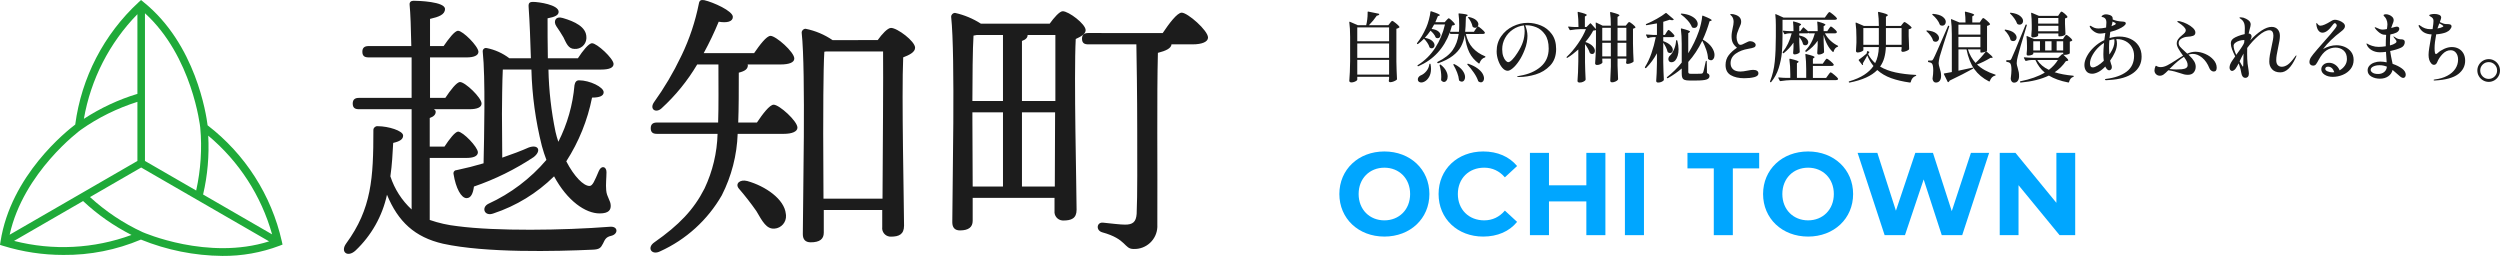 <?xml version="1.0" encoding="utf-8"?>
<!-- Generator: Adobe Illustrator 16.0.0, SVG Export Plug-In . SVG Version: 6.00 Build 0)  -->
<!DOCTYPE svg PUBLIC "-//W3C//DTD SVG 1.1 Tiny//EN" "http://www.w3.org/Graphics/SVG/1.1/DTD/svg11-tiny.dtd">
<svg version="1.1" baseProfile="tiny" id="レイヤー_1"
	 xmlns="http://www.w3.org/2000/svg" xmlns:xlink="http://www.w3.org/1999/xlink" x="0px" y="0px" width="361.487px"
	 height="37.003px" viewBox="0 0 361.487 37.003" xml:space="preserve">
<g id="グループ_2222_00000166633769283752494140000018214065796407386267_" transform="translate(0 -3)">
	<g>
		<path fill="#1C1C1C" d="M200.985,6.336c0.029-0.036,0.068-0.084,0.115-0.143c0.049-0.059,0.088-0.104,0.121-0.133
			s0.064-0.044,0.094-0.044c0.066,0,0.238,0.114,0.518,0.343c0.279,0.226,0.451,0.398,0.518,0.516
			c0.021,0.029,0.014,0.063-0.023,0.099c-0.109,0.081-0.248,0.144-0.418,0.188v4.741c0.016,0.916,0.045,1.756,0.088,2.519
			c0,0.044-0.014,0.081-0.043,0.11c-0.096,0.08-0.234,0.159-0.418,0.236s-0.355,0.115-0.518,0.115c-0.109,0-0.18-0.055-0.209-0.165
			c0-0.044,0.004-0.081,0.012-0.108l0.033-0.243v-0.265h-4.6v0.418c0,0.044-0.041,0.098-0.125,0.16
			c-0.086,0.062-0.193,0.117-0.324,0.165c-0.133,0.047-0.27,0.071-0.408,0.071c-0.088,0-0.16-0.022-0.215-0.066
			s-0.082-0.095-0.082-0.153c0.029-0.434,0.055-0.853,0.078-1.26c0.021-0.407,0.035-0.94,0.043-1.601V8.349
			c0-0.864-0.041-1.576-0.121-2.134V6.193c0-0.052,0.029-0.066,0.088-0.044l1.145,0.494h1.209c0.066-0.256,0.117-0.534,0.154-0.836
			c0.037-0.301,0.055-0.583,0.055-0.847V4.752V4.741c0-0.029,0.01-0.05,0.027-0.061c0.02-0.012,0.039-0.013,0.061-0.006l1.52,0.31
			c0.029,0.006,0.051,0.019,0.064,0.037c0.016,0.019,0.016,0.042,0,0.071c-0.059,0.103-0.172,0.158-0.34,0.165
			c-0.322,0.477-0.705,0.938-1.145,1.386h2.805L200.985,6.336z M200.854,8.965V6.963h-4.6v2.002H200.854z M200.854,11.363V9.284
			h-4.6v2.079H200.854z M196.255,11.66v2.123h4.6V11.66H196.255z"/>
		<path fill="#1C1C1C" d="M211.952,7.909c0.191,0.828,0.521,1.5,0.99,2.013c0.469,0.514,1.063,0.917,1.781,1.21
			c0.045,0.022,0.066,0.052,0.066,0.088c-0.006,0.037-0.033,0.066-0.076,0.088c-0.359,0.096-0.619,0.371-0.781,0.825
			c-0.029,0.066-0.07,0.077-0.121,0.033c-0.594-0.432-1.047-0.964-1.359-1.595c-0.311-0.631-0.529-1.456-0.654-2.476
			c-0.109,0.616-0.295,1.164-0.555,1.645s-0.654,0.924-1.182,1.331c-0.529,0.407-1.227,0.765-2.092,1.072h-0.031
			c-0.037,0-0.066-0.015-0.09-0.044l-0.021-0.031c-0.008-0.009-0.01-0.023-0.01-0.046c0-0.028,0.018-0.055,0.055-0.076
			c1.004-0.491,1.732-1.062,2.184-1.711c0.451-0.648,0.738-1.425,0.863-2.326h-1.145c-0.051,0-0.084-0.025-0.1-0.077l-0.031-0.154
			c-0.867,2.325-2.381,3.957-4.545,4.896c-0.051,0.021-0.09,0.011-0.119-0.033c-0.037-0.059-0.031-0.099,0.021-0.121
			c1.033-0.652,1.877-1.486,2.529-2.503c0.652-1.016,1.123-2.143,1.408-3.382h-1.563c-0.072,0.153-0.197,0.37-0.373,0.648
			c0.432,0.06,0.756,0.175,0.967,0.347c0.213,0.173,0.32,0.357,0.32,0.556c0,0.125-0.039,0.229-0.115,0.313
			c-0.078,0.084-0.176,0.127-0.293,0.127c-0.064,0-0.143-0.019-0.23-0.056c-0.014-0.007-0.041-0.036-0.076-0.088
			c-0.053-0.154-0.145-0.315-0.281-0.484c-0.135-0.168-0.283-0.322-0.445-0.462c-0.271,0.396-0.547,0.741-0.824,1.034
			c0.482,0.088,0.838,0.235,1.066,0.44c0.227,0.205,0.34,0.414,0.34,0.627c0,0.125-0.037,0.23-0.115,0.318
			c-0.076,0.089-0.174,0.133-0.291,0.133c-0.096,0-0.184-0.026-0.264-0.077c-0.029-0.015-0.051-0.044-0.066-0.088
			c-0.059-0.205-0.16-0.418-0.309-0.639c-0.146-0.22-0.307-0.414-0.482-0.583c-0.287,0.294-0.576,0.547-0.869,0.76
			c-0.045,0.029-0.086,0.025-0.121-0.012c-0.037-0.036-0.041-0.077-0.012-0.121c0.492-0.615,0.936-1.371,1.332-2.266
			c0.139-0.315,0.268-0.694,0.385-1.139c0.117-0.443,0.189-0.819,0.219-1.127c0.016-0.066,0.053-0.088,0.111-0.066
			c0.469,0.154,0.795,0.275,0.979,0.363s0.275,0.153,0.275,0.199c0,0.021-0.033,0.046-0.1,0.075l-0.197,0.077
			c-0.066,0.184-0.188,0.474-0.363,0.869h1.354l0.252-0.286c0.029-0.029,0.082-0.084,0.16-0.165c0.076-0.08,0.137-0.121,0.182-0.121
			c0.059,0,0.205,0.11,0.439,0.33c0.234,0.221,0.381,0.389,0.439,0.506c0.021,0.03,0.016,0.063-0.021,0.1
			c-0.074,0.059-0.205,0.099-0.396,0.121c-0.051,0.205-0.143,0.506-0.275,0.901h1.277l0.033-0.385
			c0.006-0.117,0.01-0.304,0.01-0.561c0-0.639-0.033-1.181-0.098-1.628V5.005c0-0.059,0.031-0.08,0.098-0.066
			c0.822,0.081,1.232,0.165,1.232,0.255c0,0.028-0.029,0.061-0.088,0.098l-0.176,0.111c0,0.131-0.004,0.229-0.012,0.296
			c-0.014,0.792-0.047,1.426-0.098,1.902h1.264l0.254-0.385c0.037-0.044,0.07-0.094,0.104-0.147c0.033-0.056,0.072-0.109,0.115-0.16
			c-0.088,0.073-0.182,0.109-0.285,0.109c-0.117,0-0.227-0.036-0.33-0.109c-0.029-0.022-0.051-0.059-0.066-0.11
			c-0.037-0.198-0.111-0.41-0.225-0.638s-0.24-0.418-0.381-0.572c-0.035-0.044-0.039-0.081-0.01-0.11
			c0.037-0.021,0.072-0.029,0.109-0.021c0.469,0.103,0.814,0.253,1.035,0.451c0.219,0.197,0.33,0.399,0.33,0.604
			c0,0.125-0.041,0.238-0.121,0.341c0.021-0.021,0.043-0.032,0.064-0.032c0.059,0,0.225,0.115,0.496,0.346
			c0.271,0.231,0.436,0.402,0.494,0.512c0.008,0.037,0.008,0.07,0,0.1c-0.043,0.088-0.135,0.132-0.275,0.132H211.952z
			 M206.761,12.21c0.051,0,0.08,0.025,0.088,0.077c0.045,0.242,0.066,0.469,0.066,0.682c0,0.455-0.092,0.84-0.275,1.155
			s-0.404,0.539-0.66,0.671c-0.154,0.088-0.309,0.132-0.461,0.132c-0.111,0-0.209-0.023-0.299-0.071
			c-0.088-0.048-0.15-0.119-0.186-0.215c-0.016-0.036-0.023-0.092-0.023-0.165c0-0.205,0.115-0.385,0.342-0.539l0.076-0.032
			c0.295-0.117,0.563-0.319,0.805-0.605c0.24-0.286,0.389-0.619,0.439-1.001C206.687,12.239,206.716,12.21,206.761,12.21z
			 M208.157,12.43c0-0.044,0.02-0.073,0.055-0.088c0.053-0.015,0.092-0.007,0.121,0.022c0.346,0.278,0.596,0.566,0.754,0.863
			s0.236,0.577,0.236,0.842c0,0.227-0.051,0.415-0.154,0.561c-0.102,0.147-0.227,0.22-0.373,0.22c-0.133,0-0.26-0.065-0.385-0.197
			c-0.023-0.022-0.033-0.048-0.033-0.077l0.01-0.231c0.008-0.051,0.012-0.128,0.012-0.23c0-0.528-0.08-1.082-0.242-1.661V12.43z
			 M210.181,12.277c0.037-0.023,0.078-0.023,0.121,0c0.535,0.27,0.926,0.574,1.172,0.911c0.246,0.339,0.369,0.657,0.369,0.957
			c0,0.191-0.047,0.349-0.137,0.474c-0.092,0.124-0.209,0.187-0.348,0.187c-0.109,0-0.227-0.048-0.352-0.143
			c-0.029-0.029-0.045-0.066-0.045-0.11c-0.029-0.33-0.119-0.688-0.27-1.072s-0.328-0.75-0.533-1.095
			C210.13,12.342,210.138,12.306,210.181,12.277z M212.185,12.243c0.027-0.029,0.068-0.037,0.119-0.022
			c0.535,0.184,0.975,0.4,1.314,0.649c0.342,0.249,0.588,0.5,0.738,0.753s0.225,0.49,0.225,0.71c0,0.169-0.041,0.306-0.125,0.412
			c-0.086,0.106-0.193,0.16-0.326,0.16c-0.102,0-0.209-0.033-0.318-0.1c-0.029-0.015-0.055-0.044-0.076-0.088
			c-0.117-0.366-0.322-0.763-0.611-1.188c-0.289-0.426-0.604-0.818-0.939-1.178C212.147,12.316,212.147,12.279,212.185,12.243z"/>
		<path fill="#1C1C1C" d="M222.81,6.688c0.631,0.257,1.154,0.67,1.572,1.238s0.627,1.288,0.627,2.161
			c0,0.99-0.287,1.787-0.863,2.393c-0.574,0.604-1.271,1.032-2.09,1.281c-0.816,0.249-1.625,0.374-2.426,0.374
			c-0.182,0-0.273-0.019-0.273-0.055c0-0.029,0.064-0.057,0.197-0.083c0.133-0.025,0.209-0.042,0.23-0.049
			c1.211-0.198,2.205-0.627,2.982-1.287c0.775-0.66,1.166-1.54,1.166-2.641c0-0.857-0.18-1.538-0.535-2.04s-0.775-0.849-1.258-1.039
			c-0.484-0.191-0.943-0.286-1.375-0.286c-0.104,0-0.182,0.004-0.232,0.011c0.088,0.19,0.166,0.429,0.232,0.715
			c0.064,0.286,0.098,0.554,0.098,0.803c0,0.271-0.031,0.587-0.094,0.946s-0.166,0.719-0.313,1.078
			c-0.229,0.594-0.496,1.122-0.803,1.584c-0.309,0.462-0.611,0.817-0.908,1.067s-0.545,0.375-0.742,0.375
			c-0.271,0-0.529-0.143-0.775-0.425s-0.443-0.642-0.594-1.078s-0.227-0.875-0.227-1.314c0-0.821,0.219-1.544,0.654-2.167
			c0.438-0.623,1.002-1.104,1.695-1.441c0.693-0.337,1.406-0.506,2.139-0.506C221.54,6.303,222.179,6.432,222.81,6.688z
			 M220.347,6.677c-0.58,0.066-1.107,0.261-1.584,0.583c-0.479,0.323-0.855,0.735-1.135,1.237C217.351,9,217.21,9.541,217.21,10.12
			c0,0.403,0.053,0.746,0.154,1.028c0.104,0.282,0.225,0.493,0.363,0.633c0.139,0.139,0.254,0.209,0.342,0.209
			c0.168,0,0.373-0.129,0.615-0.386c0.242-0.256,0.477-0.564,0.705-0.924c0.381-0.579,0.654-1.118,0.818-1.617
			c0.166-0.498,0.248-1.022,0.248-1.572C220.456,7.227,220.419,6.956,220.347,6.677z"/>
		<path fill="#1C1C1C" d="M229.966,6.363c0.025-0.004,0.045,0.006,0.061,0.027l0.736,0.814c0-0.309-0.012-0.598-0.033-0.869V6.313
			c0-0.028,0.008-0.047,0.021-0.055c0.016-0.007,0.037-0.004,0.066,0.011l0.914,0.44h1.188c0-0.748-0.037-1.379-0.109-1.892
			c0-0.073,0.035-0.1,0.109-0.077c0.469,0.124,0.793,0.222,0.973,0.291c0.18,0.07,0.27,0.131,0.27,0.182
			c0,0.037-0.029,0.073-0.088,0.11l-0.186,0.121V6.71h1.188l0.209-0.264c0.021-0.022,0.053-0.059,0.094-0.11
			c0.039-0.051,0.074-0.09,0.104-0.115c0.029-0.026,0.059-0.039,0.088-0.039c0.066,0,0.219,0.096,0.457,0.286
			c0.238,0.191,0.387,0.338,0.445,0.44c0.021,0.029,0.016,0.063-0.021,0.099c-0.109,0.081-0.221,0.129-0.33,0.144v2.168
			c0.014,0.916,0.043,1.755,0.088,2.518c0,0.044-0.016,0.081-0.045,0.11c-0.08,0.073-0.207,0.141-0.379,0.203
			s-0.328,0.094-0.467,0.094c-0.104,0-0.17-0.056-0.199-0.165c0-0.044,0.004-0.081,0.012-0.11c0.008-0.021,0.014-0.051,0.016-0.088
			c0.004-0.036,0.01-0.084,0.018-0.143v-0.265h-1.275v1.023c0.021,0.851,0.047,1.496,0.076,1.936c0,0.044-0.012,0.081-0.033,0.11
			c-0.066,0.088-0.182,0.171-0.346,0.247c-0.166,0.077-0.328,0.116-0.49,0.116c-0.08,0-0.145-0.022-0.191-0.066
			c-0.049-0.044-0.072-0.096-0.072-0.154c0.043-0.682,0.072-1.371,0.088-2.067v-1.145h-1.242v0.198
			c0.006,0.073,0.01,0.132,0.01,0.176s0.004,0.081,0.012,0.11c0,0.015,0,0.031,0,0.05c0,0.018-0.004,0.038-0.012,0.062
			c-0.043,0.079-0.143,0.154-0.297,0.224c-0.154,0.07-0.314,0.104-0.484,0.104c-0.072,0-0.135-0.021-0.186-0.065
			c-0.053-0.044-0.078-0.096-0.078-0.154c0.029-0.433,0.055-0.853,0.078-1.26c0.021-0.406,0.035-0.94,0.043-1.599V7.348
			c-0.051,0.029-0.184,0.056-0.396,0.077c-0.264,0.514-0.641,1.063-1.133,1.65c0.469,0.153,0.816,0.348,1.039,0.583
			c0.225,0.234,0.336,0.466,0.336,0.692c0,0.134-0.037,0.242-0.109,0.33c-0.074,0.088-0.168,0.132-0.287,0.132
			c-0.088,0-0.182-0.032-0.285-0.099c-0.029-0.015-0.051-0.044-0.066-0.088c-0.059-0.198-0.15-0.407-0.275-0.627
			c-0.123-0.22-0.26-0.426-0.406-0.616v2.585c0.016,0.917,0.045,1.757,0.088,2.52c0,0.044-0.01,0.081-0.033,0.109
			c-0.072,0.088-0.186,0.167-0.336,0.236c-0.15,0.07-0.32,0.104-0.51,0.104c-0.088,0-0.16-0.021-0.215-0.065
			s-0.082-0.095-0.082-0.154c0.027-0.433,0.055-0.853,0.076-1.26c0.021-0.406,0.037-0.94,0.043-1.599v-1.706
			c-0.541,0.491-1.063,0.891-1.561,1.198c-0.045,0.029-0.084,0.026-0.121-0.011c-0.037-0.036-0.033-0.077,0.01-0.121
			c0.564-0.526,1.104-1.162,1.617-1.901c0.514-0.742,0.898-1.442,1.156-2.103h-0.814c-0.434,0.008-0.914,0.055-1.441,0.144h-0.021
			c-0.037,0-0.066-0.019-0.088-0.056l-0.199-0.362c-0.006-0.015-0.01-0.033-0.01-0.056c0-0.036,0.025-0.051,0.076-0.044
			c0.309,0.037,0.617,0.059,0.924,0.066h0.496c0-0.799-0.041-1.504-0.121-2.112V4.774c0-0.06,0.033-0.077,0.098-0.056
			c0.455,0.11,0.773,0.2,0.953,0.27c0.18,0.07,0.27,0.131,0.27,0.182c0,0.029-0.029,0.063-0.088,0.099l-0.188,0.121v1.519h0.23
			l0.518-0.518C229.919,6.376,229.94,6.367,229.966,6.363z M232.919,8.866V7.018h-1.242v1.849H232.919z M231.677,9.185v1.97h1.242
			v-1.97H231.677z M235.163,8.866V7.018h-1.275v1.849H235.163z M233.888,9.185v1.97h1.275v-1.97H233.888z"/>
		<path fill="#1C1C1C" d="M240.96,7.688c0.021-0.036,0.057-0.089,0.104-0.159c0.049-0.069,0.086-0.121,0.117-0.154
			c0.027-0.032,0.059-0.049,0.088-0.049c0.059,0,0.199,0.108,0.422,0.324c0.225,0.217,0.365,0.38,0.424,0.489
			c0.008,0.037,0.004,0.073-0.01,0.11c-0.045,0.081-0.129,0.121-0.254,0.121h-1.354v0.583c0.484,0.169,0.836,0.368,1.057,0.6
			c0.221,0.23,0.33,0.452,0.33,0.665c0,0.132-0.039,0.24-0.115,0.324c-0.078,0.085-0.17,0.127-0.281,0.127
			c-0.109,0-0.217-0.036-0.318-0.11c-0.021-0.021-0.041-0.055-0.055-0.099c-0.045-0.198-0.123-0.412-0.236-0.643
			c-0.115-0.231-0.24-0.446-0.381-0.645v2.827c0.016,0.917,0.045,1.756,0.088,2.519c0,0.044-0.01,0.081-0.033,0.11
			c-0.072,0.081-0.18,0.152-0.324,0.215c-0.143,0.062-0.305,0.093-0.488,0.093c-0.074,0-0.137-0.021-0.188-0.065
			s-0.076-0.095-0.076-0.154c0.029-0.389,0.053-0.773,0.07-1.155c0.018-0.381,0.031-0.861,0.039-1.44v-1.419
			c-0.426,0.792-0.945,1.5-1.563,2.123c-0.043,0.044-0.088,0.044-0.131,0l-0.023-0.022c-0.037-0.036-0.039-0.077-0.01-0.121
			c0.359-0.564,0.668-1.223,0.93-1.975c0.26-0.751,0.471-1.53,0.631-2.337h-0.439c-0.227,0.007-0.451,0.051-0.67,0.132h-0.033
			c-0.029,0-0.055-0.019-0.078-0.055l-0.186-0.363c-0.008-0.015-0.012-0.033-0.012-0.055c0-0.037,0.025-0.052,0.076-0.044
			c0.33,0.029,0.66,0.051,0.99,0.065h0.518V6.38c-0.631,0.125-1.129,0.213-1.496,0.264h-0.021c-0.037,0-0.063-0.021-0.078-0.065
			c-0.008-0.008-0.01-0.019-0.01-0.033c0-0.044,0.021-0.069,0.064-0.077c0.492-0.205,1.002-0.456,1.529-0.753
			c0.529-0.298,0.947-0.57,1.254-0.82c0.053-0.035,0.096-0.035,0.133,0l1.012,0.858c0.021,0.022,0.035,0.046,0.039,0.071
			c0.004,0.026-0.01,0.043-0.039,0.05c-0.051,0.029-0.117,0.044-0.197,0.044c-0.096,0-0.209-0.022-0.342-0.066
			c-0.242,0.088-0.553,0.188-0.936,0.298v1.902h0.242L240.96,7.688z M244.116,10.693c0.623-0.991,1.129-2.04,1.518-3.147
			c0.117-0.33,0.225-0.706,0.32-1.128c0.096-0.421,0.154-0.786,0.176-1.094c0-0.029,0.012-0.05,0.033-0.061
			c0.021-0.012,0.047-0.01,0.076,0.005c0.477,0.191,0.807,0.336,0.99,0.435c0.184,0.1,0.275,0.175,0.275,0.226
			c0,0.022-0.033,0.048-0.1,0.077l-0.209,0.066c-0.264,0.924-0.59,1.808-0.979,2.65c0.586,0.338,1.016,0.706,1.287,1.105
			c0.271,0.4,0.406,0.775,0.406,1.128c0,0.22-0.049,0.401-0.148,0.544c-0.098,0.144-0.221,0.215-0.367,0.215
			c-0.125,0-0.254-0.055-0.387-0.165c-0.029-0.029-0.043-0.065-0.043-0.11c-0.016-0.388-0.102-0.808-0.258-1.259
			c-0.158-0.451-0.348-0.882-0.566-1.293c-0.58,1.195-1.254,2.219-2.025,3.069v1.43c0,0.11,0.025,0.186,0.078,0.226
			c0.051,0.04,0.156,0.061,0.318,0.061h0.793c0.402,0,0.641-0.007,0.715-0.021c0.117-0.016,0.193-0.067,0.23-0.155
			c0.037-0.073,0.086-0.244,0.148-0.512s0.127-0.556,0.191-0.863l0.057-0.253c0.006-0.051,0.033-0.077,0.076-0.077
			c0.045,0,0.066,0.029,0.066,0.088l0.033,1.683c0.139,0.06,0.234,0.121,0.285,0.188s0.078,0.15,0.078,0.253
			c0,0.228-0.141,0.391-0.418,0.489c-0.279,0.1-0.789,0.148-1.529,0.148h-0.936c-0.309,0-0.543-0.029-0.703-0.088
			c-0.162-0.059-0.273-0.157-0.336-0.297s-0.094-0.337-0.094-0.594v-0.759c-0.615,0.527-1.283,0.993-2.002,1.396
			c-0.051,0.022-0.092,0.015-0.121-0.021l-0.012-0.012c-0.037-0.051-0.033-0.092,0.012-0.121c0.807-0.63,1.514-1.331,2.123-2.101
			V9.339c0-0.807-0.041-1.521-0.121-2.145V7.172c0-0.059,0.033-0.077,0.1-0.055c0.461,0.117,0.781,0.211,0.957,0.28
			s0.264,0.13,0.264,0.182c0,0.03-0.025,0.063-0.078,0.099l-0.176,0.121V10.693z M242.435,8.811c0.059,0,0.09,0.026,0.098,0.077
			c0.117,0.44,0.176,0.851,0.176,1.232c0,0.352-0.041,0.665-0.125,0.94c-0.086,0.274-0.197,0.497-0.336,0.665
			c-0.074,0.088-0.16,0.156-0.26,0.204c-0.098,0.048-0.199,0.071-0.301,0.071c-0.184,0-0.313-0.069-0.387-0.209
			c-0.043-0.081-0.064-0.165-0.064-0.253c0-0.198,0.092-0.378,0.273-0.539c0.207-0.198,0.391-0.493,0.557-0.886
			c0.164-0.392,0.258-0.796,0.281-1.215C242.347,8.84,242.374,8.811,242.435,8.811z M243.05,4.994
			c0.029-0.029,0.066-0.04,0.109-0.033c0.535,0.052,0.979,0.161,1.326,0.33s0.602,0.357,0.76,0.566
			c0.156,0.209,0.236,0.416,0.236,0.621c0,0.162-0.047,0.296-0.139,0.402s-0.211,0.159-0.357,0.159
			c-0.102,0-0.193-0.019-0.275-0.055c-0.029-0.015-0.055-0.044-0.076-0.089c-0.125-0.314-0.334-0.636-0.627-0.962
			c-0.293-0.325-0.602-0.604-0.924-0.831C243.032,5.075,243.021,5.038,243.05,4.994z"/>
		<path fill="#1C1C1C" d="M250.267,13.871c-0.506-0.293-0.76-0.781-0.76-1.463c0-0.543,0.146-1.011,0.439-1.402
			c0.295-0.393,0.697-0.761,1.211-1.105c-0.279-0.228-0.479-0.464-0.6-0.71s-0.182-0.56-0.182-0.94c0-0.205,0.016-0.396,0.045-0.572
			s0.068-0.389,0.121-0.638c0.035-0.146,0.066-0.297,0.092-0.451c0.027-0.154,0.039-0.297,0.039-0.429
			c0-0.338-0.092-0.616-0.275-0.836c-0.043-0.044-0.092-0.088-0.143-0.131c-0.051-0.046-0.076-0.074-0.076-0.09
			c0-0.028,0.014-0.049,0.043-0.061c0.029-0.011,0.078-0.016,0.143-0.016c0.082,0,0.174,0.009,0.275,0.027
			c0.104,0.019,0.188,0.042,0.254,0.071c0.578,0.176,0.869,0.514,0.869,1.012c0,0.125-0.02,0.244-0.055,0.357
			c-0.037,0.114-0.096,0.255-0.178,0.424l-0.098,0.22c-0.104,0.242-0.184,0.459-0.242,0.649s-0.088,0.399-0.088,0.627
			c0,0.249,0.053,0.489,0.158,0.721c0.107,0.23,0.234,0.346,0.381,0.346c0.096,0,0.195-0.021,0.303-0.065
			c0.105-0.044,0.242-0.11,0.412-0.198c0.168-0.088,0.307-0.154,0.412-0.198s0.203-0.065,0.291-0.065
			c0.205,0,0.391,0.055,0.557,0.165c0.164,0.109,0.246,0.234,0.246,0.374c0,0.169-0.078,0.288-0.236,0.357
			c-0.156,0.069-0.43,0.138-0.818,0.203c-0.727,0.117-1.338,0.353-1.832,0.704c-0.494,0.354-0.742,0.814-0.742,1.386
			c0,0.367,0.119,0.658,0.357,0.875c0.238,0.216,0.596,0.324,1.072,0.324c0.25,0,0.586-0.044,1.012-0.132
			c0.367-0.073,0.639-0.11,0.814-0.11c0.25,0,0.439,0.044,0.572,0.134c0.131,0.087,0.197,0.215,0.197,0.384
			c0,0.257-0.205,0.436-0.615,0.539c-0.412,0.103-0.891,0.153-1.441,0.153C251.417,14.311,250.772,14.164,250.267,13.871z"/>
		<path fill="#1C1C1C" d="M264.147,5.147c0.029-0.044,0.074-0.104,0.133-0.181c0.059-0.077,0.105-0.134,0.143-0.171
			c0.037-0.036,0.07-0.055,0.1-0.055c0.066,0,0.244,0.121,0.539,0.362c0.293,0.242,0.473,0.418,0.539,0.528
			c0.021,0.037,0.021,0.073,0,0.11c-0.045,0.08-0.133,0.121-0.266,0.121h-7.59v2.397c0,0.865-0.031,1.659-0.098,2.382
			s-0.219,1.459-0.457,2.211s-0.6,1.421-1.084,2.008c-0.037,0.051-0.076,0.059-0.121,0.021l-0.01-0.011
			c-0.045-0.029-0.057-0.07-0.033-0.121c0.352-0.865,0.578-1.816,0.682-2.854c0.102-1.037,0.154-2.246,0.154-3.625V6.655
			c0-0.616-0.025-1.13-0.078-1.54V5.093c0-0.029,0.008-0.048,0.023-0.055c0.014-0.008,0.035-0.004,0.064,0.011l1.102,0.495h5.973
			L264.147,5.147z M263.808,11.859c0.029-0.046,0.068-0.103,0.121-0.172c0.051-0.069,0.092-0.121,0.125-0.154
			s0.064-0.049,0.094-0.049c0.066,0,0.232,0.109,0.5,0.329c0.268,0.221,0.432,0.386,0.49,0.495c0.021,0.037,0.021,0.073,0,0.11
			c-0.043,0.081-0.131,0.121-0.264,0.121h-2.738v1.727h1.914l0.285-0.396c0.037-0.052,0.076-0.108,0.121-0.171
			c0.043-0.062,0.088-0.117,0.133-0.165c0.043-0.047,0.08-0.071,0.109-0.071c0.066,0,0.246,0.121,0.539,0.363
			s0.469,0.418,0.527,0.527c0.021,0.037,0.021,0.073,0,0.11c-0.043,0.081-0.135,0.121-0.275,0.121h-6.467
			c-0.471,0.007-0.994,0.055-1.574,0.143h-0.033c-0.029,0-0.055-0.018-0.076-0.055l-0.197-0.385l-0.012-0.044
			c0-0.044,0.029-0.059,0.088-0.044c0.352,0.036,0.711,0.059,1.078,0.065h0.572v-0.539c0-0.836-0.045-1.551-0.133-2.145
			c0-0.073,0.033-0.103,0.1-0.088c0.469,0.109,0.791,0.198,0.969,0.264c0.176,0.066,0.264,0.125,0.264,0.176
			c0,0.029-0.025,0.063-0.078,0.1l-0.164,0.109v2.123h1.342v-1.231c0-0.807-0.041-1.521-0.121-2.146v-0.021
			c0-0.059,0.033-0.077,0.1-0.056c0.469,0.118,0.791,0.209,0.967,0.275s0.264,0.125,0.264,0.176c0,0.029-0.025,0.063-0.076,0.1
			l-0.164,0.109v0.748h1.418L263.808,11.859z M264.435,7.172c0.021-0.036,0.057-0.086,0.104-0.148
			c0.049-0.063,0.086-0.11,0.115-0.143c0.029-0.033,0.059-0.05,0.088-0.05c0.059,0,0.205,0.099,0.436,0.297s0.371,0.352,0.424,0.462
			c0.006,0.037,0.002,0.073-0.012,0.11c-0.045,0.08-0.129,0.121-0.254,0.121h-1.463c0.199,0.389,0.463,0.736,0.793,1.045
			c0.33,0.308,0.682,0.554,1.057,0.736c0.043,0.022,0.064,0.052,0.064,0.089c-0.006,0.029-0.033,0.055-0.076,0.076
			c-0.285,0.088-0.48,0.323-0.584,0.704c-0.021,0.066-0.061,0.077-0.119,0.033c-0.602-0.558-1.043-1.379-1.32-2.464V8.91
			c0.021,0.696,0.043,1.231,0.064,1.605c0,0.044-0.01,0.077-0.031,0.1c-0.061,0.065-0.162,0.128-0.309,0.187
			c-0.146,0.06-0.289,0.088-0.43,0.088c-0.072,0-0.129-0.021-0.164-0.065c-0.037-0.044-0.055-0.096-0.055-0.154
			c0.029-0.286,0.051-0.656,0.064-1.111V8.888c-0.432,0.631-0.975,1.163-1.627,1.597c-0.051,0.028-0.096,0.021-0.133-0.023
			l-0.021-0.033c-0.021-0.051-0.018-0.092,0.012-0.121c0.637-0.66,1.092-1.488,1.363-2.485h-0.814c-0.051,0-0.08-0.015-0.088-0.044
			l-0.01-0.033c-0.045,0.051-0.119,0.077-0.221,0.077h-1.123v0.308c0.447,0.088,0.775,0.224,0.986,0.407
			c0.209,0.184,0.313,0.374,0.313,0.573c0,0.123-0.041,0.228-0.121,0.313c-0.08,0.084-0.18,0.126-0.297,0.126
			c-0.104,0-0.195-0.029-0.275-0.088c-0.029-0.015-0.051-0.048-0.066-0.099c-0.035-0.161-0.104-0.332-0.203-0.512
			c-0.098-0.18-0.211-0.343-0.336-0.488v0.748c0.023,0.614,0.045,1.076,0.066,1.385c0,0.044-0.01,0.077-0.033,0.099
			c-0.059,0.073-0.158,0.138-0.303,0.192c-0.143,0.056-0.283,0.083-0.422,0.083c-0.066,0-0.117-0.022-0.148-0.066
			c-0.033-0.044-0.051-0.095-0.051-0.154c0.023-0.204,0.037-0.41,0.045-0.615l0.01-0.297V9.163
			c-0.395,0.587-0.865,1.093-1.406,1.518c-0.061,0.037-0.104,0.029-0.133-0.021l-0.012-0.022c-0.029-0.051-0.029-0.092,0-0.121
			c0.588-0.733,1.016-1.631,1.287-2.694h-0.385c-0.191,0.007-0.385,0.048-0.582,0.122c-0.053,0.021-0.088,0.006-0.111-0.046
			l-0.186-0.362l-0.012-0.044c0-0.052,0.029-0.07,0.088-0.056c0.309,0.037,0.623,0.06,0.945,0.066h0.506
			c0-0.499-0.021-0.938-0.064-1.32V6.16c0-0.059,0.033-0.077,0.098-0.056c0.396,0.104,0.674,0.189,0.832,0.259
			c0.156,0.07,0.236,0.131,0.236,0.182c0,0.029-0.029,0.063-0.088,0.099l-0.178,0.121v0.737h0.145l0.385-0.506
			c0.029-0.052,0.068-0.059,0.121-0.022c0.256,0.213,0.473,0.403,0.648,0.572V7.535c0-0.022,0.029-0.033,0.088-0.033h1.275
			c0-0.491-0.021-0.924-0.064-1.298V6.182c0-0.059,0.031-0.077,0.098-0.055c0.404,0.11,0.686,0.2,0.848,0.27
			c0.16,0.069,0.242,0.131,0.242,0.182c0,0.029-0.029,0.063-0.088,0.099l-0.176,0.11v0.715h0.527L264.435,7.172z"/>
		<path fill="#1C1C1C" d="M275.081,6.468c0.029-0.029,0.064-0.071,0.105-0.126c0.039-0.056,0.074-0.096,0.104-0.121
			c0.029-0.026,0.059-0.039,0.088-0.039c0.066,0,0.238,0.104,0.512,0.309c0.275,0.205,0.445,0.362,0.512,0.473
			c0.021,0.029,0.016,0.063-0.021,0.099c-0.08,0.081-0.213,0.14-0.396,0.177v0.979c0.021,0.8,0.045,1.415,0.066,1.848
			c0,0.03-0.012,0.063-0.033,0.1c-0.074,0.073-0.203,0.146-0.391,0.22s-0.35,0.11-0.488,0.11c-0.119,0-0.191-0.056-0.221-0.165
			c0-0.044,0.004-0.081,0.012-0.11c0.006-0.021,0.012-0.048,0.016-0.077s0.01-0.065,0.016-0.109V9.801h-2.275
			c-0.023,0.572-0.1,1.093-0.232,1.563c-0.131,0.469-0.334,0.891-0.604,1.265c0.623,0.374,1.365,0.654,2.227,0.842
			c0.861,0.187,1.832,0.306,2.91,0.357c0.059,0,0.088,0.021,0.088,0.065c0,0.052-0.025,0.081-0.078,0.088
			c-0.373,0.133-0.611,0.426-0.715,0.881c-0.021,0.059-0.059,0.084-0.109,0.076c-1.049-0.146-1.963-0.361-2.738-0.644
			c-0.777-0.282-1.441-0.672-1.992-1.171c-0.828,0.851-2.162,1.455-4.004,1.814h-0.021c-0.045,0-0.074-0.021-0.088-0.065
			c-0.008-0.008-0.012-0.022-0.012-0.044c0-0.029,0.021-0.051,0.066-0.066c0.865-0.257,1.584-0.57,2.156-0.94
			s1.023-0.797,1.354-1.281c-0.375-0.455-0.672-0.964-0.893-1.529c-0.125,0.25-0.34,0.631-0.648,1.145
			c0.021,0.044,0.033,0.088,0.033,0.132c0,0.036-0.004,0.063-0.012,0.077c-0.006,0.029-0.025,0.042-0.055,0.038
			s-0.051-0.017-0.066-0.038l-0.482-0.627c-0.037-0.059-0.029-0.1,0.021-0.121c0.176-0.117,0.371-0.265,0.588-0.44
			s0.395-0.326,0.533-0.451l0.045-0.274c0.014-0.059,0.051-0.077,0.109-0.056l0.188,0.077c0.029,0.008,0.043,0.024,0.043,0.05
			s-0.006,0.05-0.021,0.071l-0.164,0.209c0.264,0.514,0.604,0.953,1.021,1.32c0.324-0.616,0.504-1.39,0.539-2.321h-2.242v0.44
			c0,0.036-0.043,0.082-0.127,0.138c-0.084,0.055-0.193,0.103-0.324,0.143c-0.133,0.04-0.262,0.061-0.387,0.061
			c-0.072,0-0.129-0.022-0.17-0.066s-0.061-0.095-0.061-0.153c0.029-0.315,0.051-0.719,0.066-1.21V8.426
			c0-0.851-0.041-1.544-0.121-2.079V6.325c0-0.059,0.029-0.077,0.088-0.056l1.123,0.484h2.154c0-0.733-0.039-1.382-0.121-1.947
			c0-0.072,0.033-0.103,0.1-0.088c0.498,0.117,0.844,0.213,1.035,0.286c0.189,0.073,0.285,0.136,0.285,0.188
			c0,0.035-0.029,0.072-0.088,0.108l-0.188,0.121v1.331h2.168L275.081,6.468z M271.671,7.062h-2.242v2.42h2.242V7.062z
			 M274.96,9.481v-2.42h-2.266v2.42H274.96z"/>
		<path fill="#1C1C1C" d="M278.542,7.479c-0.004-0.021,0.002-0.036,0.016-0.044c0.029-0.029,0.066-0.04,0.111-0.032
			c0.578,0.059,1.008,0.196,1.287,0.412c0.277,0.217,0.418,0.449,0.418,0.698c0,0.147-0.047,0.271-0.139,0.374
			s-0.207,0.154-0.346,0.154c-0.111,0-0.213-0.029-0.309-0.088c-0.037-0.015-0.059-0.044-0.066-0.088
			c-0.066-0.228-0.188-0.462-0.363-0.704s-0.365-0.451-0.57-0.627C278.558,7.521,278.546,7.502,278.542,7.479z M278.866,11.748
			h0.385c0.074,0,0.127-0.011,0.16-0.033c0.033-0.021,0.078-0.084,0.137-0.187c0.109-0.198,0.307-0.618,0.588-1.26
			c0.283-0.642,0.791-1.802,1.523-3.481c0.023-0.066,0.059-0.088,0.111-0.066h0.01c0.059,0.022,0.082,0.063,0.066,0.121
			c-0.256,0.785-0.533,1.641-0.83,2.568s-0.479,1.521-0.545,1.776c-0.102,0.44-0.154,0.757-0.154,0.946
			c0,0.169,0.049,0.403,0.145,0.704c0.064,0.205,0.117,0.395,0.152,0.566c0.037,0.173,0.057,0.365,0.057,0.577
			c0,0.301-0.066,0.536-0.199,0.704c-0.131,0.169-0.318,0.253-0.561,0.253s-0.4-0.165-0.473-0.494c-0.008-0.037-0.008-0.074,0-0.11
			c0.066-0.418,0.098-0.803,0.098-1.155c0-0.271-0.02-0.498-0.059-0.682c-0.041-0.184-0.098-0.301-0.172-0.353
			c-0.109-0.088-0.256-0.139-0.439-0.153c-0.059-0.015-0.088-0.047-0.088-0.1v-0.055C278.778,11.777,278.808,11.748,278.866,11.748z
			 M279.405,5.049c0.029-0.029,0.066-0.044,0.109-0.044c0.623,0.052,1.086,0.19,1.387,0.418s0.451,0.473,0.451,0.737
			c0,0.153-0.049,0.284-0.143,0.391c-0.096,0.106-0.221,0.159-0.375,0.159c-0.08,0-0.172-0.022-0.275-0.066
			c-0.014-0.007-0.039-0.036-0.076-0.088c-0.082-0.242-0.221-0.491-0.418-0.748c-0.199-0.256-0.41-0.477-0.639-0.66
			C279.39,5.119,279.384,5.086,279.405,5.049z M286.468,5.929c0.029-0.036,0.061-0.08,0.094-0.132
			c0.031-0.051,0.066-0.095,0.104-0.132s0.07-0.054,0.1-0.054c0.066,0,0.229,0.11,0.488,0.334c0.262,0.224,0.424,0.395,0.49,0.512
			c0.021,0.029,0.014,0.063-0.021,0.099c-0.111,0.097-0.246,0.158-0.408,0.188v3.586c0,0.021-0.037,0.051-0.109,0.088
			c0.344,0.278,0.584,0.485,0.721,0.616c0.135,0.132,0.203,0.224,0.203,0.274c0,0.037-0.037,0.056-0.109,0.056h-0.209
			c-0.682,0.418-1.332,0.736-1.947,0.957c0.645,0.623,1.521,1.11,2.629,1.463c0.043,0.007,0.066,0.029,0.066,0.065
			c0,0.052-0.029,0.081-0.088,0.088c-0.346,0.081-0.598,0.345-0.76,0.792c-0.021,0.066-0.063,0.081-0.121,0.044
			c-0.887-0.454-1.592-1.045-2.111-1.771c-0.521-0.725-0.898-1.68-1.133-2.86h-1.166v3.08l1.627-0.352l0.408-0.088
			c0.064-0.015,0.102,0,0.109,0.044v0.033c0,0.029-0.016,0.055-0.045,0.076c-0.93,0.521-2.053,1.093-3.365,1.717
			c-0.051,0.109-0.113,0.183-0.188,0.22c-0.008,0.007-0.018,0.011-0.033,0.011c-0.035,0-0.063-0.019-0.076-0.055l-0.539-1.101
			c-0.008-0.007-0.012-0.021-0.012-0.044c0-0.036,0.023-0.059,0.066-0.065c0.33-0.052,0.693-0.117,1.09-0.198V7.986
			c0-0.865-0.041-1.577-0.121-2.135V5.83c0-0.029,0.006-0.05,0.021-0.061c0.014-0.011,0.037-0.009,0.066,0.006l1.133,0.473h0.879
			c0-0.535-0.029-1.026-0.088-1.474c0-0.073,0.033-0.104,0.1-0.089c0.469,0.118,0.793,0.211,0.975,0.281
			c0.178,0.069,0.27,0.13,0.27,0.181c0,0.03-0.031,0.063-0.09,0.1l-0.186,0.121v0.88h1.078L286.468,5.929z M286.356,8.008V6.568
			h-3.178v1.439H286.356z M286.356,8.327h-3.178v1.507h3.178V8.327z M286.511,10.604h-0.066c-0.059,0-0.088-0.028-0.088-0.088
			v-0.374h-1.803c0.234,0.756,0.602,1.408,1.1,1.958c0.52-0.483,1.012-1.03,1.475-1.639
			C286.87,10.557,286.665,10.604,286.511,10.604z"/>
		<path fill="#1C1C1C" d="M289.876,7.314c0.029-0.028,0.066-0.04,0.111-0.032c0.549,0.088,0.955,0.24,1.215,0.456
			c0.26,0.217,0.391,0.445,0.391,0.688c0,0.146-0.045,0.27-0.137,0.368c-0.092,0.1-0.207,0.149-0.348,0.149
			c-0.125,0-0.234-0.033-0.33-0.1c-0.029-0.015-0.051-0.044-0.064-0.088c-0.053-0.22-0.154-0.453-0.309-0.698
			c-0.154-0.246-0.322-0.457-0.506-0.633C289.854,7.381,289.847,7.345,289.876,7.314z M290.175,11.704h0.373
			c0.08,0,0.135-0.011,0.166-0.033c0.027-0.021,0.072-0.084,0.131-0.187c0.104-0.206,0.291-0.639,0.566-1.299
			c0.275-0.658,0.766-1.852,1.469-3.574c0.021-0.059,0.059-0.081,0.109-0.066h0.012c0.059,0.015,0.08,0.052,0.066,0.11
			c-0.756,2.5-1.188,3.992-1.299,4.477c-0.109,0.403-0.164,0.741-0.164,1.012c0,0.147,0.047,0.371,0.143,0.671
			c0.072,0.25,0.127,0.465,0.16,0.644c0.031,0.181,0.045,0.395,0.037,0.644c-0.014,0.265-0.084,0.472-0.209,0.622
			s-0.301,0.226-0.527,0.226c-0.109,0-0.207-0.043-0.291-0.127s-0.143-0.211-0.172-0.379c-0.006-0.037-0.006-0.074,0-0.11
			c0.066-0.528,0.1-0.931,0.1-1.21c0-0.572-0.076-0.913-0.23-1.023c-0.096-0.08-0.242-0.132-0.439-0.153
			c-0.061-0.015-0.09-0.048-0.09-0.1v-0.055C290.085,11.734,290.114,11.704,290.175,11.704z M290.647,4.862
			c0.035-0.022,0.072-0.029,0.109-0.022c0.602,0.073,1.047,0.229,1.336,0.462c0.291,0.235,0.436,0.48,0.436,0.737
			c0,0.146-0.049,0.271-0.143,0.374c-0.096,0.103-0.213,0.155-0.354,0.155c-0.102,0-0.201-0.027-0.297-0.078
			c-0.029-0.015-0.055-0.044-0.076-0.088c-0.08-0.235-0.213-0.48-0.396-0.737s-0.381-0.487-0.594-0.693
			C290.624,4.928,290.618,4.892,290.647,4.862z M298.489,8.349c0.023-0.029,0.055-0.073,0.094-0.132
			c0.041-0.059,0.076-0.103,0.105-0.132s0.059-0.044,0.088-0.044c0.066,0,0.213,0.096,0.439,0.286s0.367,0.341,0.418,0.451
			c0.021,0.029,0.016,0.062-0.021,0.099c-0.066,0.066-0.176,0.113-0.33,0.143v1.684c0,0.036-0.08,0.084-0.236,0.143
			c-0.158,0.059-0.344,0.088-0.557,0.088h-0.121c0.463,0.411,0.693,0.668,0.693,0.771c0,0.051-0.043,0.084-0.131,0.099l-0.221,0.044
			c-0.426,0.631-0.965,1.163-1.617,1.597c0.732,0.24,1.629,0.409,2.684,0.505c0.059,0.015,0.088,0.04,0.088,0.077
			c-0.006,0.036-0.033,0.065-0.076,0.088c-0.301,0.088-0.506,0.337-0.615,0.748c-0.016,0.059-0.053,0.08-0.111,0.065
			c-1.137-0.22-2.072-0.554-2.805-1.001c-1.1,0.528-2.457,0.865-4.07,1.012h-0.021c-0.037,0-0.063-0.021-0.076-0.065v-0.011
			l-0.012-0.043c0-0.031,0.021-0.053,0.066-0.067c1.422-0.286,2.596-0.704,3.52-1.254c-0.58-0.484-1.031-1.093-1.354-1.826h-0.527
			c-0.271,0.008-0.547,0.052-0.826,0.132c-0.059,0.016-0.094,0-0.109-0.044l-0.197-0.374l-0.012-0.044
			c0-0.036,0.025-0.055,0.078-0.055c0.395,0.036,0.838,0.063,1.33,0.077h3.553l0.551-0.518c0.043-0.044,0.084-0.048,0.121-0.011
			l0.055,0.055v-0.286h-4.324v0.177c0,0.044-0.074,0.097-0.225,0.159s-0.328,0.094-0.533,0.094c-0.074,0-0.127-0.022-0.16-0.066
			s-0.049-0.095-0.049-0.154c0.021-0.16,0.037-0.322,0.043-0.483l0.012-0.231V9.625c0-0.499-0.021-0.946-0.066-1.342V8.261
			c0-0.051,0.029-0.065,0.088-0.044l1.002,0.429h4.18L298.489,8.349z M297.798,4.984c0.021-0.03,0.053-0.074,0.092-0.134
			c0.041-0.059,0.076-0.103,0.105-0.132s0.059-0.044,0.088-0.044c0.066,0,0.213,0.096,0.439,0.286
			c0.229,0.191,0.367,0.341,0.418,0.451c0.023,0.029,0.016,0.063-0.021,0.099c-0.059,0.073-0.168,0.125-0.33,0.154v0.792
			c0.021,0.646,0.045,1.129,0.066,1.452c0,0.044-0.016,0.08-0.045,0.109c-0.064,0.066-0.17,0.123-0.313,0.171
			s-0.311,0.071-0.5,0.071h-0.078c-0.059,0-0.088-0.029-0.088-0.088v-0.33h-2.926V8.14c0,0.052-0.076,0.108-0.227,0.171
			s-0.33,0.094-0.543,0.094c-0.074,0-0.129-0.022-0.166-0.066s-0.055-0.095-0.055-0.154c0.029-0.256,0.051-0.574,0.066-0.957V6.633
			c0-0.623-0.029-1.191-0.088-1.705V4.906c0-0.059,0.029-0.077,0.088-0.056l1.033,0.44h2.783L297.798,4.984z M294.97,8.965h-0.969
			v1.331h0.969V8.965z M294.563,11.671c0.381,0.602,0.945,1.078,1.693,1.43c0.557-0.433,0.994-0.909,1.309-1.43H294.563z
			 M297.632,6.413V5.599h-2.926v0.814H297.632z M294.706,6.731v0.793h2.926V6.731H294.706z M296.642,10.296V8.965h-0.924v1.331
			H296.642z M297.38,8.965v1.331h0.945V8.965H297.38z"/>
		<path fill="#1C1C1C" d="M308.06,8.624c0.492,0.228,0.883,0.56,1.172,0.995c0.289,0.437,0.434,0.959,0.434,1.567
			c0,0.998-0.406,1.79-1.221,2.376c-0.814,0.587-1.953,0.922-3.42,1.001l-0.484,0.033c-0.117,0-0.176-0.025-0.176-0.077
			c0-0.051,0.051-0.088,0.154-0.109c1.268-0.154,2.262-0.504,2.98-1.051c0.719-0.546,1.078-1.311,1.078-2.293
			c0-0.47-0.109-0.888-0.324-1.255c-0.217-0.366-0.514-0.65-0.893-0.853c-0.377-0.201-0.797-0.302-1.258-0.302h-0.1
			c0.066,0.205,0.1,0.418,0.1,0.638c0,0.411-0.096,0.829-0.287,1.254c-0.189,0.426-0.426,0.832-0.703,1.221
			c0.051,0.213,0.098,0.378,0.143,0.495c0.072,0.162,0.109,0.309,0.109,0.44c0,0.146-0.039,0.26-0.121,0.341
			c-0.08,0.081-0.172,0.121-0.273,0.121c-0.096,0-0.188-0.042-0.275-0.127c-0.088-0.084-0.166-0.188-0.232-0.313l-0.043-0.109
			c-0.359,0.374-0.703,0.642-1.029,0.803s-0.617,0.242-0.873,0.242c-0.367,0-0.646-0.117-0.836-0.353
			c-0.191-0.234-0.287-0.539-0.287-0.913c0-0.388,0.123-0.813,0.369-1.275s0.588-0.9,1.027-1.314
			c0.441-0.414,0.936-0.75,1.486-1.007c0.021-0.198,0.068-0.543,0.143-1.034c-0.316,0.06-0.568,0.088-0.76,0.088
			c-0.293,0-0.578-0.095-0.857-0.285c-0.279-0.191-0.473-0.393-0.582-0.605c-0.045-0.088-0.066-0.143-0.066-0.165
			c0-0.051,0.025-0.077,0.076-0.077c0.045,0,0.08,0.011,0.109,0.033c0.191,0.125,0.365,0.217,0.523,0.275s0.346,0.088,0.566,0.088
			c0.314,0,0.682-0.044,1.1-0.132c0.029-0.323,0.045-0.562,0.045-0.716c0-0.153-0.02-0.285-0.055-0.396
			c-0.088-0.213-0.242-0.345-0.463-0.396c-0.029-0.007-0.057-0.011-0.082-0.011s-0.049-0.005-0.066-0.017
			c-0.018-0.011-0.027-0.023-0.027-0.038c0-0.081,0.064-0.158,0.193-0.231c0.127-0.073,0.271-0.109,0.434-0.109
			c0.168,0,0.35,0.032,0.545,0.099c0.193,0.066,0.324,0.165,0.391,0.297c0.029,0.052,0.043,0.161,0.043,0.33v0.022
			c0.375,0.168,0.836,0.268,1.387,0.297c0.184,0.007,0.313,0.031,0.391,0.071c0.076,0.04,0.115,0.104,0.115,0.192
			c0,0.11-0.096,0.24-0.285,0.391c-0.191,0.15-0.445,0.295-0.76,0.435c-0.258,0.132-0.656,0.268-1.199,0.407
			c-0.029,0.206-0.066,0.502-0.109,0.891c0.484-0.146,0.953-0.22,1.408-0.22C307.026,8.283,307.569,8.396,308.06,8.624z
			 M303.308,12.49c0.293-0.172,0.59-0.405,0.891-0.698c-0.043-0.286-0.064-0.598-0.064-0.936c0-0.469,0.031-1.019,0.098-1.649
			c-0.205,0.117-0.414,0.271-0.627,0.462c-0.41,0.367-0.748,0.781-1.012,1.243s-0.396,0.88-0.396,1.254
			c0,0.389,0.137,0.583,0.408,0.583C302.78,12.749,303.015,12.663,303.308,12.49z M305.718,8.679
			c-0.229,0.015-0.467,0.066-0.717,0.154c-0.029,0.322-0.043,0.686-0.043,1.089c0,0.338,0.012,0.656,0.033,0.957l0.154-0.209
			c0.395-0.602,0.594-1.158,0.594-1.672C305.739,8.902,305.731,8.796,305.718,8.679z M305.31,6.787
			c0.205-0.081,0.371-0.15,0.496-0.209c0.08-0.044,0.121-0.103,0.121-0.176c0-0.052-0.049-0.096-0.145-0.133
			c-0.117-0.044-0.223-0.095-0.318-0.153c-0.037,0.228-0.08,0.422-0.133,0.583L305.31,6.787z"/>
		<path fill="#1C1C1C" d="M318.868,10.797c0.48,0.209,0.875,0.491,1.188,0.847s0.467,0.738,0.467,1.149
			c0,0.367-0.143,0.55-0.428,0.55c-0.133,0-0.258-0.048-0.375-0.143c-0.117-0.096-0.197-0.202-0.242-0.319
			c-0.271-0.675-0.629-1.191-1.072-1.551s-0.893-0.539-1.348-0.539c-0.184,0-0.393,0.037-0.627,0.111l0.176,0.175
			c0.271,0.257,0.486,0.513,0.645,0.77s0.236,0.524,0.236,0.804c0,0.322-0.096,0.598-0.285,0.824
			c-0.191,0.228-0.471,0.342-0.838,0.342c-0.205,0-0.389-0.021-0.555-0.061c-0.164-0.041-0.361-0.102-0.588-0.182
			c-0.287-0.096-0.551-0.177-0.793-0.242c-0.242-0.066-0.543-0.125-0.902-0.176c-0.271,0.278-0.492,0.48-0.664,0.604
			c-0.174,0.125-0.357,0.188-0.557,0.188c-0.219,0-0.404-0.073-0.555-0.221c-0.15-0.146-0.227-0.33-0.227-0.55
			c0-0.088,0.016-0.19,0.045-0.308s0.066-0.22,0.109-0.309c0.023-0.059,0.063-0.069,0.121-0.032c0.17,0.117,0.375,0.176,0.617,0.176
			c0.307,0,0.629-0.086,0.967-0.259c0.338-0.172,0.764-0.427,1.277-0.765c0.439-0.293,0.773-0.502,1-0.627
			c-0.279-0.381-0.5-0.717-0.666-1.006c-0.164-0.29-0.246-0.541-0.246-0.754c0-0.22,0.063-0.425,0.191-0.616
			c0.129-0.19,0.32-0.385,0.578-0.583c0.176-0.139,0.309-0.264,0.4-0.374c0.092-0.109,0.139-0.224,0.139-0.341
			c0-0.139-0.088-0.303-0.264-0.489c-0.176-0.188-0.43-0.387-0.76-0.6c-0.139-0.073-0.209-0.136-0.209-0.188
			c0-0.036,0.041-0.055,0.121-0.055c0.102,0,0.221,0.019,0.352,0.055c0.301,0.074,0.617,0.195,0.951,0.363
			c0.334,0.169,0.617,0.363,0.848,0.583s0.346,0.437,0.346,0.649c0,0.243-0.107,0.401-0.324,0.479s-0.488,0.123-0.818,0.138
			c-0.295,0.015-0.58,0.101-0.859,0.258c-0.277,0.158-0.418,0.376-0.418,0.654c0,0.191,0.07,0.369,0.209,0.534
			c0.141,0.165,0.387,0.405,0.738,0.722l0.297,0.273c0.426-0.183,0.816-0.273,1.176-0.273
			C317.913,10.484,318.388,10.588,318.868,10.797z M315.782,11.22c-0.527,0.309-1.174,0.844-1.936,1.606l-0.154,0.153
			c0.367,0.045,0.703,0.066,1.012,0.066c0.264,0,0.518-0.011,0.76-0.033c0.572-0.051,0.857-0.245,0.857-0.583
			c0-0.198-0.041-0.379-0.121-0.544s-0.201-0.361-0.363-0.589L315.782,11.22z"/>
		<path fill="#1C1C1C" d="M332.052,11.055c0,0.052-0.037,0.154-0.111,0.309c-0.645,1.4-1.381,2.101-2.211,2.101
			c-0.52,0-0.918-0.148-1.193-0.445s-0.412-0.662-0.412-1.095c0-0.301,0.029-0.627,0.088-0.979c0.059-0.353,0.143-0.771,0.254-1.254
			c0.088-0.389,0.152-0.702,0.191-0.941c0.041-0.237,0.061-0.445,0.061-0.621c0-0.227-0.047-0.41-0.143-0.55
			s-0.238-0.209-0.43-0.209c-0.439,0-0.959,0.257-1.557,0.77c-0.598,0.514-1.148,1.111-1.654,1.793
			c-0.008,0.221-0.012,0.503-0.012,0.848c0,0.498,0.021,0.968,0.066,1.407c0.029,0.242,0.07,0.518,0.121,0.825
			c0.008,0.066,0.02,0.163,0.039,0.292c0.018,0.128,0.027,0.24,0.027,0.335c0,0.198-0.047,0.351-0.139,0.457
			s-0.207,0.159-0.346,0.159c-0.33,0-0.531-0.228-0.605-0.682c-0.059-0.396-0.158-0.781-0.297-1.155l-0.1-0.253
			c-0.146,0.301-0.289,0.55-0.428,0.748c-0.074,0.103-0.158,0.186-0.254,0.247c-0.096,0.063-0.184,0.094-0.264,0.094
			c-0.104,0-0.189-0.046-0.258-0.138c-0.07-0.092-0.105-0.207-0.105-0.347c0-0.278,0.117-0.594,0.352-0.945
			c0.088-0.14,0.242-0.363,0.463-0.671c-0.191-0.382-0.344-0.725-0.457-1.029c-0.113-0.304-0.17-0.584-0.17-0.841
			c0-0.154,0.025-0.284,0.076-0.391c0.053-0.106,0.141-0.211,0.264-0.313c0.148-0.117,0.383-0.238,0.705-0.363
			c0.322-0.124,0.641-0.22,0.957-0.286c0.014-0.41,0.021-0.7,0.021-0.869c0-0.227-0.023-0.435-0.07-0.621
			c-0.049-0.187-0.146-0.361-0.293-0.522c-0.064-0.066-0.152-0.136-0.258-0.209c-0.107-0.073-0.16-0.121-0.16-0.143
			c0-0.022,0.02-0.039,0.055-0.05c0.037-0.011,0.074-0.017,0.111-0.017c0.072,0,0.209,0.019,0.406,0.055
			c0.279,0.088,0.525,0.215,0.738,0.38c0.211,0.165,0.318,0.365,0.318,0.6c0,0.132-0.051,0.378-0.154,0.736
			c-0.088,0.345-0.137,0.539-0.143,0.583h0.021c0.117,0,0.215,0.039,0.291,0.116c0.078,0.077,0.115,0.178,0.115,0.302
			c0,0.125-0.068,0.315-0.209,0.572c0.551-0.594,1.1-1.068,1.645-1.425c0.547-0.355,1.033-0.533,1.459-0.533
			c0.373,0,0.666,0.119,0.879,0.357s0.32,0.549,0.32,0.93c0,0.22-0.023,0.46-0.066,0.721c-0.045,0.261-0.107,0.581-0.188,0.962
			c-0.096,0.47-0.164,0.833-0.209,1.09s-0.066,0.51-0.066,0.759c0,0.323,0.076,0.561,0.227,0.715s0.342,0.231,0.576,0.231
			c0.279,0,0.563-0.1,0.854-0.298c0.289-0.197,0.621-0.557,0.996-1.077c0.014-0.015,0.041-0.052,0.082-0.11
			c0.039-0.059,0.072-0.099,0.098-0.121c0.027-0.022,0.047-0.033,0.061-0.033C332.044,11.011,332.052,11.025,332.052,11.055z
			 M323.351,10.934c0.197-0.271,0.396-0.548,0.594-0.83s0.348-0.519,0.451-0.71c0.043-0.073,0.076-0.146,0.098-0.22l0.033-0.374
			c-0.014-0.007-0.043-0.011-0.088-0.011c-0.197,0-0.412,0.035-0.643,0.104s-0.428,0.169-0.588,0.297
			c-0.162,0.128-0.242,0.273-0.242,0.435C322.966,9.947,323.093,10.384,323.351,10.934z M324.362,12.436
			c0.008-0.136,0.012-0.299,0.012-0.489c0-0.184,0.006-0.451,0.021-0.804l0.01-0.396c-0.205,0.366-0.395,0.74-0.57,1.122
			c0.139,0.249,0.219,0.389,0.24,0.418c0.016,0.021,0.043,0.069,0.084,0.143c0.039,0.073,0.072,0.127,0.098,0.16
			c0.027,0.032,0.047,0.049,0.061,0.049C324.341,12.639,324.354,12.571,324.362,12.436z"/>
		<path fill="#1C1C1C" d="M339.015,9.773c0.381,0.158,0.695,0.396,0.939,0.715c0.246,0.319,0.369,0.71,0.369,1.172
			c0,0.506-0.145,0.944-0.434,1.314c-0.291,0.37-0.668,0.652-1.135,0.847c-0.465,0.194-0.947,0.292-1.445,0.292
			c-0.469,0-0.863-0.104-1.184-0.313c-0.318-0.209-0.479-0.472-0.479-0.787c0-0.249,0.104-0.467,0.309-0.653
			c0.205-0.188,0.48-0.281,0.826-0.281c0.314,0,0.611,0.097,0.891,0.291c0.277,0.194,0.486,0.461,0.627,0.798
			c0.314-0.176,0.57-0.407,0.764-0.693c0.195-0.286,0.291-0.601,0.291-0.945c0-0.543-0.16-0.953-0.482-1.232
			c-0.324-0.278-0.713-0.418-1.166-0.418c-0.455,0-0.885,0.13-1.287,0.391c-0.404,0.261-0.781,0.709-1.133,1.348
			c-0.178,0.337-0.314,0.566-0.414,0.688c-0.098,0.121-0.236,0.182-0.412,0.182c-0.154,0-0.279-0.046-0.379-0.138
			s-0.148-0.211-0.148-0.357c0-0.25,0.076-0.491,0.23-0.727c0.154-0.234,0.443-0.598,0.869-1.089
			c-0.021,0.022,0.254-0.293,0.824-0.946c0.873-0.975,1.453-1.653,1.738-2.034c0.029-0.044,0.072-0.103,0.127-0.177
			c0.055-0.073,0.096-0.137,0.121-0.192c0.025-0.055,0.039-0.104,0.039-0.148c0-0.073-0.029-0.146-0.088-0.22
			s-0.121-0.11-0.188-0.11c-0.08,0-0.172,0.07-0.275,0.209c-0.549,0.777-1.053,1.166-1.506,1.166c-0.229,0-0.418-0.095-0.572-0.286
			c-0.154-0.19-0.258-0.462-0.309-0.813c-0.016-0.081-0.021-0.146-0.021-0.198c0-0.029,0.004-0.053,0.01-0.071
			c0.008-0.019,0.02-0.027,0.033-0.027c0.029,0,0.082,0.048,0.154,0.143c0.117,0.161,0.25,0.242,0.396,0.242
			c0.322,0,0.832-0.216,1.529-0.649c0.205-0.139,0.402-0.209,0.594-0.209c0.16,0,0.355,0.041,0.582,0.121
			c0.229,0.081,0.426,0.191,0.594,0.33c0.17,0.141,0.254,0.297,0.254,0.475c0,0.123-0.045,0.246-0.133,0.367
			s-0.219,0.247-0.395,0.38c-1.115,0.843-1.996,1.697-2.641,2.563c0.66-0.366,1.301-0.55,1.926-0.55
			C338.237,9.537,338.634,9.616,339.015,9.773z M337.53,13.443c-0.184-0.537-0.488-0.805-0.914-0.805
			c-0.133,0-0.23,0.031-0.297,0.094s-0.1,0.138-0.1,0.226c0,0.146,0.113,0.268,0.336,0.363c0.225,0.095,0.457,0.143,0.699,0.143
			C337.321,13.464,337.411,13.457,337.53,13.443z"/>
		<path fill="#1C1C1C" d="M347.319,12.914c0.359,0.271,0.539,0.568,0.539,0.891c0,0.147-0.037,0.261-0.109,0.341
			c-0.074,0.081-0.158,0.121-0.254,0.121c-0.088,0-0.184-0.031-0.285-0.093c-0.104-0.063-0.217-0.152-0.342-0.27
			c-0.402-0.367-0.707-0.631-0.912-0.792c-0.096,0.389-0.307,0.696-0.633,0.924c-0.326,0.227-0.725,0.341-1.193,0.341
			c-0.477,0-0.893-0.104-1.248-0.313c-0.357-0.209-0.535-0.508-0.535-0.896c0-0.257,0.088-0.482,0.266-0.677
			c0.176-0.194,0.404-0.341,0.688-0.439c0.281-0.1,0.568-0.148,0.863-0.148c0.301,0,0.611,0.036,0.934,0.109
			c-0.006-0.183-0.018-0.359-0.033-0.527c-0.014-0.169-0.025-0.323-0.031-0.463l-0.033-0.527c-0.295,0.044-0.584,0.065-0.869,0.065
			c-0.441,0-0.834-0.099-1.184-0.297c-0.348-0.198-0.592-0.466-0.73-0.803c-0.021-0.066-0.033-0.106-0.033-0.121
			c0-0.036,0.014-0.055,0.043-0.055c0.023,0,0.049,0.011,0.078,0.034c0.029,0.021,0.051,0.035,0.066,0.043
			c0.109,0.073,0.314,0.161,0.615,0.264s0.613,0.154,0.936,0.154s0.67-0.029,1.045-0.088V9.658c0-0.639,0.018-1.178,0.055-1.617
			c-0.279,0-0.506-0.044-0.682-0.132c-0.162-0.081-0.322-0.194-0.484-0.341c-0.162-0.147-0.289-0.282-0.385-0.407
			c-0.016-0.022-0.035-0.056-0.061-0.1s-0.039-0.073-0.039-0.088c0-0.029,0.016-0.044,0.045-0.044c0.021,0,0.092,0.026,0.209,0.077
			c0.176,0.088,0.332,0.156,0.467,0.203c0.135,0.048,0.281,0.072,0.436,0.072c0.131,0,0.332-0.026,0.604-0.077
			c0.008-0.059,0.023-0.161,0.045-0.309c0.021-0.146,0.033-0.274,0.033-0.385c0-0.249-0.055-0.495-0.166-0.736
			c-0.066-0.14-0.148-0.257-0.246-0.353c-0.1-0.095-0.15-0.165-0.15-0.209c0-0.051,0.035-0.09,0.105-0.115s0.148-0.039,0.236-0.039
			c0.139,0,0.297,0.033,0.473,0.1c0.176,0.065,0.328,0.165,0.457,0.297s0.193,0.29,0.193,0.473c0,0.088-0.023,0.192-0.066,0.313
			c-0.045,0.121-0.074,0.196-0.088,0.226c-0.096,0.228-0.158,0.403-0.188,0.528l-0.012,0.055l0.551-0.154
			c0.117-0.028,0.201-0.044,0.252-0.044c0.111,0,0.199,0.028,0.266,0.083c0.064,0.055,0.098,0.134,0.098,0.236
			s-0.039,0.205-0.121,0.308c-0.08,0.104-0.184,0.184-0.307,0.242c-0.229,0.11-0.518,0.198-0.869,0.265
			c-0.029,0.257-0.045,0.539-0.045,0.847c-0.008,0.081-0.01,0.205-0.01,0.374V9.57c0.344-0.089,0.607-0.198,0.791-0.33
			c0.104-0.066,0.154-0.144,0.154-0.231c0-0.059-0.018-0.117-0.055-0.176s-0.084-0.123-0.143-0.192
			c-0.061-0.069-0.107-0.13-0.145-0.182c-0.021-0.029-0.043-0.061-0.064-0.094c-0.023-0.033-0.033-0.057-0.033-0.071
			c0-0.022,0.01-0.033,0.033-0.033c0.027,0,0.094,0.041,0.197,0.121c0.227,0.176,0.477,0.275,0.748,0.297
			c0.088,0.008,0.18,0.011,0.275,0.011c0.131,0.016,0.234,0.063,0.307,0.144c0.053,0.052,0.078,0.14,0.078,0.264
			c0,0.154-0.043,0.303-0.127,0.445c-0.084,0.144-0.219,0.259-0.402,0.347c-0.432,0.198-0.959,0.359-1.584,0.484
			c0.029,0.249,0.072,0.504,0.127,0.765c0.055,0.26,0.09,0.431,0.105,0.512l0.121,0.582
			C346.505,12.415,346.96,12.643,347.319,12.914z M344.751,13.403c0.23-0.194,0.357-0.449,0.379-0.765
			c-0.336-0.139-0.689-0.209-1.055-0.209c-0.354,0-0.654,0.061-0.908,0.182s-0.379,0.288-0.379,0.501c0,0.139,0.09,0.271,0.27,0.396
			c0.18,0.125,0.449,0.188,0.809,0.188S344.521,13.598,344.751,13.403z"/>
		<path fill="#1C1C1C" d="M355.503,10.037c0.293,0.158,0.525,0.386,0.693,0.683s0.252,0.65,0.252,1.062
			c0,0.777-0.34,1.426-1.021,1.946c-0.682,0.521-1.797,0.825-3.344,0.913h-0.057c-0.094,0-0.143-0.021-0.143-0.065
			s0.059-0.073,0.176-0.088c0.689-0.081,1.289-0.257,1.799-0.528s0.898-0.608,1.166-1.012s0.402-0.848,0.402-1.331
			c0-0.396-0.098-0.721-0.293-0.974c-0.193-0.253-0.455-0.38-0.785-0.38c-0.426,0-0.814,0.184-1.166,0.55
			c-0.352,0.367-0.609,0.756-0.77,1.166c-0.053,0.133-0.119,0.231-0.199,0.299c-0.08,0.064-0.168,0.098-0.264,0.098
			c-0.154,0-0.289-0.069-0.406-0.209c-0.258-0.286-0.387-0.696-0.387-1.232c0-0.256,0.033-0.598,0.1-1.022
			c0.066-0.426,0.158-0.961,0.275-1.606l0.066-0.33c-0.455-0.021-0.83-0.122-1.129-0.302c-0.297-0.18-0.533-0.457-0.709-0.831
			c-0.008-0.021-0.016-0.044-0.027-0.064c-0.012-0.023-0.016-0.046-0.016-0.067c0-0.029,0.006-0.053,0.021-0.071
			c0.014-0.019,0.033-0.027,0.055-0.027c0.037,0,0.104,0.041,0.197,0.12c0.426,0.323,0.898,0.484,1.42,0.484
			c0.139,0,0.25-0.004,0.33-0.011c0.088-0.564,0.133-0.961,0.133-1.188c0-0.146-0.035-0.27-0.105-0.368s-0.178-0.186-0.324-0.259
			c-0.051-0.028-0.096-0.059-0.133-0.088s-0.055-0.059-0.055-0.088c0-0.059,0.082-0.106,0.248-0.143
			c0.164-0.037,0.336-0.056,0.512-0.056c0.256,0,0.482,0.043,0.676,0.127c0.195,0.084,0.291,0.219,0.291,0.401
			c0,0.088-0.064,0.305-0.197,0.649c0.381,0.183,0.674,0.278,0.881,0.285c0.072,0,0.174,0.002,0.301,0.006
			c0.129,0.004,0.227,0.021,0.293,0.05c0.064,0.007,0.119,0.038,0.158,0.093c0.041,0.056,0.061,0.112,0.061,0.171
			c0,0.132-0.068,0.284-0.209,0.457c-0.139,0.172-0.33,0.31-0.572,0.412c-0.152,0.067-0.359,0.126-0.615,0.182
			c-0.256,0.055-0.531,0.095-0.824,0.115c-0.154,0.807-0.232,1.474-0.232,2.002c0,0.564,0.066,0.847,0.199,0.847
			c0.066,0,0.156-0.055,0.275-0.165c0.24-0.227,0.551-0.425,0.928-0.594c0.379-0.168,0.74-0.253,1.084-0.253
			C354.88,9.801,355.21,9.88,355.503,10.037z M352.444,7.117c0.301-0.044,0.539-0.114,0.715-0.209
			c0.09-0.037,0.133-0.077,0.133-0.121c0-0.029-0.021-0.059-0.066-0.088c-0.176-0.14-0.348-0.246-0.516-0.319
			C352.636,6.563,352.548,6.809,352.444,7.117z"/>
		<path fill="#1C1C1C" d="M359.04,14.619c-0.254-0.147-0.455-0.347-0.605-0.6s-0.225-0.53-0.225-0.831
			c0-0.293,0.074-0.566,0.225-0.819s0.352-0.452,0.605-0.6c0.252-0.146,0.525-0.22,0.818-0.22c0.295,0,0.566,0.073,0.814,0.22
			c0.25,0.147,0.447,0.347,0.594,0.6s0.221,0.526,0.221,0.819c0,0.301-0.074,0.578-0.221,0.831s-0.344,0.452-0.594,0.6
			c-0.248,0.146-0.52,0.22-0.814,0.22C359.565,14.839,359.292,14.766,359.04,14.619z M360.712,14.053
			c0.238-0.238,0.357-0.525,0.357-0.864c0-0.337-0.119-0.623-0.357-0.857s-0.523-0.353-0.854-0.353
			c-0.344,0-0.635,0.118-0.873,0.353s-0.357,0.521-0.357,0.857c0,0.339,0.119,0.626,0.357,0.864s0.529,0.357,0.873,0.357
			C360.188,14.41,360.474,14.291,360.712,14.053z"/>
	</g>
	<g>
		<path fill="#00A6FF" d="M193.663,31.054c0-3.536,2.754-6.153,6.51-6.153c3.74,0,6.51,2.601,6.51,6.153s-2.77,6.153-6.51,6.153
			C196.417,37.207,193.663,34.589,193.663,31.054z M203.896,31.054c0-2.261-1.598-3.808-3.723-3.808s-3.723,1.547-3.723,3.808
			s1.598,3.808,3.723,3.808S203.896,33.314,203.896,31.054z"/>
		<path fill="#00A6FF" d="M208.011,31.054c0-3.587,2.754-6.153,6.459-6.153c2.057,0,3.773,0.748,4.895,2.107l-1.768,1.632
			c-0.799-0.918-1.801-1.394-2.99-1.394c-2.229,0-3.809,1.563-3.809,3.808c0,2.243,1.58,3.808,3.809,3.808
			c1.189,0,2.191-0.477,2.99-1.411l1.768,1.632c-1.121,1.377-2.838,2.125-4.912,2.125C210.765,37.207,208.011,34.641,208.011,31.054
			z"/>
		<path fill="#00A6FF" d="M232.132,25.104v11.898h-2.754v-4.879h-5.404v4.879h-2.754V25.104h2.754v4.691h5.404v-4.691H232.132z"/>
		<path fill="#00A6FF" d="M234.954,25.104h2.754v11.898h-2.754V25.104z"/>
		<path fill="#00A6FF" d="M247.806,27.348h-3.807v-2.243h10.369v2.243h-3.809v9.655h-2.754V27.348z"/>
		<path fill="#00A6FF" d="M254.931,31.054c0-3.536,2.752-6.153,6.51-6.153c3.74,0,6.51,2.601,6.51,6.153s-2.77,6.153-6.51,6.153
			C257.683,37.207,254.931,34.589,254.931,31.054z M265.163,31.054c0-2.261-1.598-3.808-3.723-3.808s-3.723,1.547-3.723,3.808
			s1.598,3.808,3.723,3.808S265.163,33.314,265.163,31.054z"/>
		<path fill="#00A6FF" d="M287.618,25.104l-3.893,11.898h-2.957l-2.617-8.058l-2.703,8.058h-2.941l-3.908-11.898h2.855l2.686,8.363
			l2.805-8.363h2.549l2.721,8.431l2.77-8.431H287.618z"/>
		<path fill="#00A6FF" d="M300.063,25.104v11.898h-2.26l-5.934-7.225v7.225h-2.719V25.104h2.277l5.916,7.224v-7.224H300.063z"/>
	</g>
</g>
<g id="グループ_2343_00000044888068360430557980000008558002170297008554_" transform="translate(9107 15677.974)">
	<g id="グループ_2347_00000154389836184886417710000001429414259942591926_">
		<path fill="#1FAA39" d="M-9066.248-15643.07c-1.506-6.681-5.309-12.614-10.734-16.784c-0.189-1.53-1.705-11.743-9.261-17.816
			l-0.366-0.301l-0.347,0.321c-5.031,4.644-8.269,10.903-9.167,17.687c-1.203,0.906-9.318,7.328-10.805,16.931l-0.072,0.466
			l0.451,0.141c2.818,0.871,5.752,1.314,8.701,1.313c3.855,0.039,7.674-0.72,11.225-2.219c3.74,1.52,7.731,2.324,11.77,2.361
			c2.822,0.026,5.626-0.471,8.268-1.469l0.439-0.17L-9066.248-15643.07z M-9067.655-15644.085l-9.979-5.764
			c0.655-2.789,0.896-5.652,0.744-8.51C-9072.441-15654.641-9069.224-15649.671-9067.655-15644.085z M-9078.047-15659.548
			c0.283,3.055,0.072,6.13-0.586,9.123l-7.406-4.277v-21.357C-9079.186-15669.808-9078.059-15659.665-9078.047-15659.548z
			 M-9087.131-15664.401c-2.742,0.826-5.342,2.05-7.74,3.608c0.996-5.709,3.688-10.979,7.74-15.13V-15664.401z M-9095.322-15659.195
			c2.503-1.772,5.271-3.126,8.191-4.053v8.547l-18.474,10.669C-9103.609-15653.081-9095.42-15659.126-9095.322-15659.195z
			 M-9104.968-15643.141l9.981-5.763c2.089,1.963,4.451,3.604,7.003,4.902C-9093.428-15642.003-9099.344-15641.7-9104.968-15643.141
			z M-9086.381-15644.409c-2.787-1.283-5.344-3.004-7.607-5.07l7.402-4.274l18.498,10.679
			C-9076.928-15640.268-9086.271-15644.361-9086.381-15644.409z"/>
		<path id="パス_2967_00000045596783721501992730000015100053307464598716_" fill="#1C1C1C" d="M-9026.555-15674.181
			c0.368,0.532,0.736,1.105,1.023,1.6c0.408,0.819,0.699,1.68,1.6,1.68c0.881,0.067,1.65-0.592,1.718-1.473
			c0.005-0.068,0.006-0.139,0.003-0.207c0-1.515-1.721-2.293-3.4-2.785C-9026.641-15675.696-9027.049-15674.917-9026.555-15674.181z
			 M-9034.42-15661.528c0-1.105,0.041-4.873,0.123-6.387h4.135c0.095,3.729,0.603,7.438,1.516,11.055
			c0.2,0.701,0.409,1.393,0.654,2.007c-2.303,2.702-5.168,4.868-8.395,6.348c-1.064,0.532-0.572,1.884,0.737,1.392
			c3.295-1.09,6.294-2.926,8.765-5.363c1.924,3.563,4.545,5.363,6.592,5.363c1.393,0,1.601-0.572,1.601-1.105
			c0-0.777-0.573-1.229-0.655-2.252c-0.082-0.818,0.041-1.843,0.041-2.621c0-0.818-0.736-1.023-1.105-0.164
			c-0.614,1.434-0.9,2.17-1.352,2.17c-0.859,0-2.211-1.351-3.357-3.563c1.811-2.809,3.076-5.936,3.726-9.215
			c1.106,0,1.679-0.246,1.679-0.777c0-0.736-2.007-1.721-3.563-1.721c-0.369,0-0.573,0.246-0.655,0.701
			c-0.245,2.854-1.038,5.635-2.334,8.189c-0.161-0.471-0.297-0.949-0.409-1.434c-0.615-2.965-0.959-5.98-1.023-9.008h7.576
			c1.187,0,1.842-0.246,1.842-0.819c-0.041-0.819-2.416-2.989-3.111-2.989c-0.49,0-1.352,1.105-2.047,2.17h-4.346
			c-0.041-2.088-0.041-4.095-0.041-5.773c1.066-0.201,1.601-0.451,1.601-0.942c0-1.024-2.907-1.433-3.685-1.433
			c-0.532,0-0.7,0.164-0.655,0.736c0.164,2.334,0.246,4.832,0.327,7.412h-3.115c-0.966-0.733-2.086-1.237-3.275-1.475
			c-0.248-0.061-0.5,0.09-0.563,0.338c-0.012,0.051-0.016,0.103-0.012,0.154c0.41,3.808,0.201,12.488,0.123,16.174
			c-1.228,0.369-2.539,0.701-3.889,0.984c-0.25-0.009-0.459,0.188-0.467,0.437c-0.002,0.046,0.004,0.092,0.016,0.136
			c0.328,2.047,1.106,3.48,1.885,3.48c0.654,0,0.941-0.736,1.064-1.678c3.051-1.045,5.953-2.477,8.641-4.26
			c1.146-0.9,0.699-1.884-0.701-1.393c-1.105,0.492-2.416,0.984-3.848,1.475L-9034.42-15661.528z M-9044.862-15655.14h5.364
			c0.818,0,1.6-0.2,1.6-0.818c-0.041-0.779-2.129-2.949-2.865-2.99c-0.451,0.041-1.27,1.106-1.967,2.17h-2.132v-4.135
			c0.573-0.201,0.86-0.492,0.86-0.9c0-0.164-0.082-0.246-0.246-0.369h5.119c1.064,0,1.76-0.246,1.76-0.818
			c0-0.861-2.375-3.113-3.111-3.113c-0.49,0-1.393,1.188-2.129,2.293h-2.212v-5.855h5.323c0.941,0,1.679-0.246,1.679-0.818
			c-0.041-0.819-2.252-3.031-2.948-3.031c-0.49,0-1.352,1.148-2.088,2.212h-1.966v-3.931c1.267-0.287,2.165-0.615,2.165-1.434
			c0-1.064-3.848-1.188-4.545-1.188c-0.368,0-0.613,0.199-0.572,0.572c0.123,1.229,0.199,3.481,0.246,5.979h-6.18
			c-0.533,0-0.9,0.2-0.9,0.819c0,0.654,0.369,0.818,0.9,0.818h6.224v5.855h-7.616c-0.531,0-0.9,0.201-0.9,0.82
			c0,0.654,0.369,0.818,0.9,0.818h7.617v14.496c-1.417-1.309-2.475-2.958-3.072-4.791c0.245-1.68,0.327-3.357,0.408-4.832
			c1.064-0.246,1.434-0.573,1.434-1.064c0-0.701-2.17-1.352-3.645-1.352c-0.313-0.047-0.604,0.168-0.65,0.48
			c-0.007,0.045-0.008,0.089-0.004,0.133c0,6.839-0.244,11.303-3.931,16.34c-0.899,1.229,0.2,2.088,1.351,1.023
			c2.294-2.17,3.879-4.981,4.547-8.067c1.6,3.89,4.012,6.142,8.107,7.084c6.182,1.352,16.338,1.106,21.662,0.86
			c0.941-0.041,1.146-0.246,1.475-0.9c0.287-0.614,0.449-0.942,1.186-1.105c1.025-0.246,1.025-1.393-0.163-1.311
			c-6.839,0.531-16.5,0.654-22.072-0.082c-1.367-0.148-2.714-0.45-4.013-0.9L-9044.862-15655.14z M-8998.943-15651.797
			c-1.064-0.286-1.801,0.386-1.229,1.082c0.901,1.042,1.748,2.13,2.539,3.259c0.9,1.555,1.475,2.621,2.621,2.539
			c0.992-0.072,1.736-0.936,1.664-1.927c-0.004-0.067-0.014-0.136-0.025-0.203
			C-8993.578-15649.179-8996.322-15651.063-8998.943-15651.797z M-9000.256-15660.259c0.082-2.17,0.082-4.545,0.082-7.207
			c0.942-0.246,1.27-0.531,1.311-1.023c0.006-0.059-0.008-0.116-0.041-0.164h4.748c1.27,0,2.008-0.287,2.008-0.86
			c0-0.942-2.662-3.276-3.439-3.276c-0.574,0-1.557,1.311-2.375,2.5h-7.287c0.807-1.475,1.53-2.99,2.17-4.545
			c1.188,0.2,2.047,0,2.047-0.699c0-0.86-2.865-2.129-4.135-2.416c-0.492-0.082-0.701,0.041-0.778,0.49
			c-0.517,2.594-1.356,5.111-2.5,7.494c-0.041,0.041-0.041,0.082-0.082,0.164c-1.109,2.324-2.423,4.545-3.927,6.637
			c-0.655,0.982,0.287,1.6,1.105,0.859c2.025-1.848,3.764-3.987,5.16-6.348h3.07c0,3.195,0.041,5.938-0.041,8.396h-8.846
			c-0.531,0-0.9,0.2-0.9,0.819c0,0.654,0.369,0.818,0.9,0.818h8.764c-0.072,2.736-0.715,5.427-1.885,7.9
			c-1.556,3.071-3.685,5.282-7.248,7.78c-1.146,0.778-0.408,1.925,0.82,1.31c3.752-1.697,6.875-4.533,8.926-8.105
			c1.403-2.759,2.186-5.791,2.293-8.885h6.676c1.188,0,1.966-0.328,1.966-0.9c0-0.941-2.621-3.316-3.44-3.316
			c-0.572,0-1.6,1.35-2.416,2.579L-9000.256-15660.259z M-8987.928-15649.243l-0.041-9.459c0-1.474,0-9.377,0.164-11.793
			l0.287-0.041h8.207c0.041,3.317-0.041,14.946-0.082,21.293H-8987.928z M-8986.617-15672.174c-1.174-0.802-2.496-1.358-3.891-1.638
			c-0.309-0.008-0.564,0.236-0.572,0.545c0,0.01,0,0.019,0,0.027c0.613,5.57,0.164,24.611,0.164,29.115
			c0,0.778,0.369,1.188,1.146,1.188c1.27,0,1.885-0.45,1.885-1.392v-3.277h8.452v2.457c-0.091,0.672,0.382,1.291,1.054,1.382
			c0.072,0.01,0.144,0.013,0.215,0.01c1.147,0,1.885-0.327,1.885-1.6c0-2.7-0.369-18.959-0.123-24.324
			c0.859-0.328,1.72-0.737,1.72-1.392c0-0.942-2.579-2.866-3.481-2.866c-0.49,0-1.31,0.899-1.924,1.761L-8986.617-15672.174z
			 M-8959.23-15651.003v-10.729h4.791l-0.041,10.729H-8959.23z M-8966.396-15660.749v-0.983h4.422v10.729h-4.381
			L-8966.396-15660.749z M-8961.975-15672.911v9.541h-4.423c0-3.071,0.041-7.701,0.164-9.459c0.164-0.041,0.327-0.041,0.45-0.082
			H-8961.975z M-8954.398-15672.911v9.541h-4.832v-8.682c0.531-0.199,0.818-0.449,0.818-0.859H-8954.398z M-8965.168-15674.55
			c-1.141-0.734-2.402-1.261-3.727-1.556c-0.309-0.008-0.564,0.235-0.572,0.544c-0.001,0.01-0.001,0.02,0,0.029
			c0.613,5.65,0.164,25.1,0.164,29.688c0,0.778,0.368,1.188,1.105,1.188c1.27,0,1.843-0.49,1.843-1.392v-3.317h11.834v1.884
			c-0.079,0.687,0.415,1.306,1.101,1.385c0.055,0.007,0.109,0.009,0.164,0.008c1.147,0,1.926-0.286,1.926-1.556
			c0-2.785-0.41-19.41-0.123-24.691c0.736-0.328,1.433-0.738,1.433-1.27c0-0.9-2.457-2.744-3.317-2.744
			c-0.449,0-1.269,0.941-1.883,1.8L-8965.168-15674.55z M-8949.648-15673.198c-0.531,0-0.9,0.199-0.9,0.818
			c0,0.655,0.369,0.819,0.9,0.819h6.961c0.041,2.088,0.123,7.207,0.123,12.653c0,3.726,0.041,9.318-0.082,11.857
			c-0.082,1.188-0.572,1.557-1.68,1.557c-0.699,0-1.965-0.164-3.193-0.287c-0.9-0.082-1.064,1.105-0.123,1.392
			c3.6,0.983,3.152,2.416,4.545,2.416c1.828,0.073,3.37-1.349,3.443-3.177c0.004-0.101,0.004-0.201-0.002-0.303
			c0.041-8.435-0.081-18.699,0.082-24.879c1.148-0.287,1.926-0.656,1.967-1.229h3.07c1.352,0,2.211-0.369,2.211-0.982
			c0-1.024-2.947-3.601-3.807-3.601c-0.656,0-1.844,1.601-2.744,2.948L-8949.648-15673.198z"/>
	</g>
</g>
</svg>
